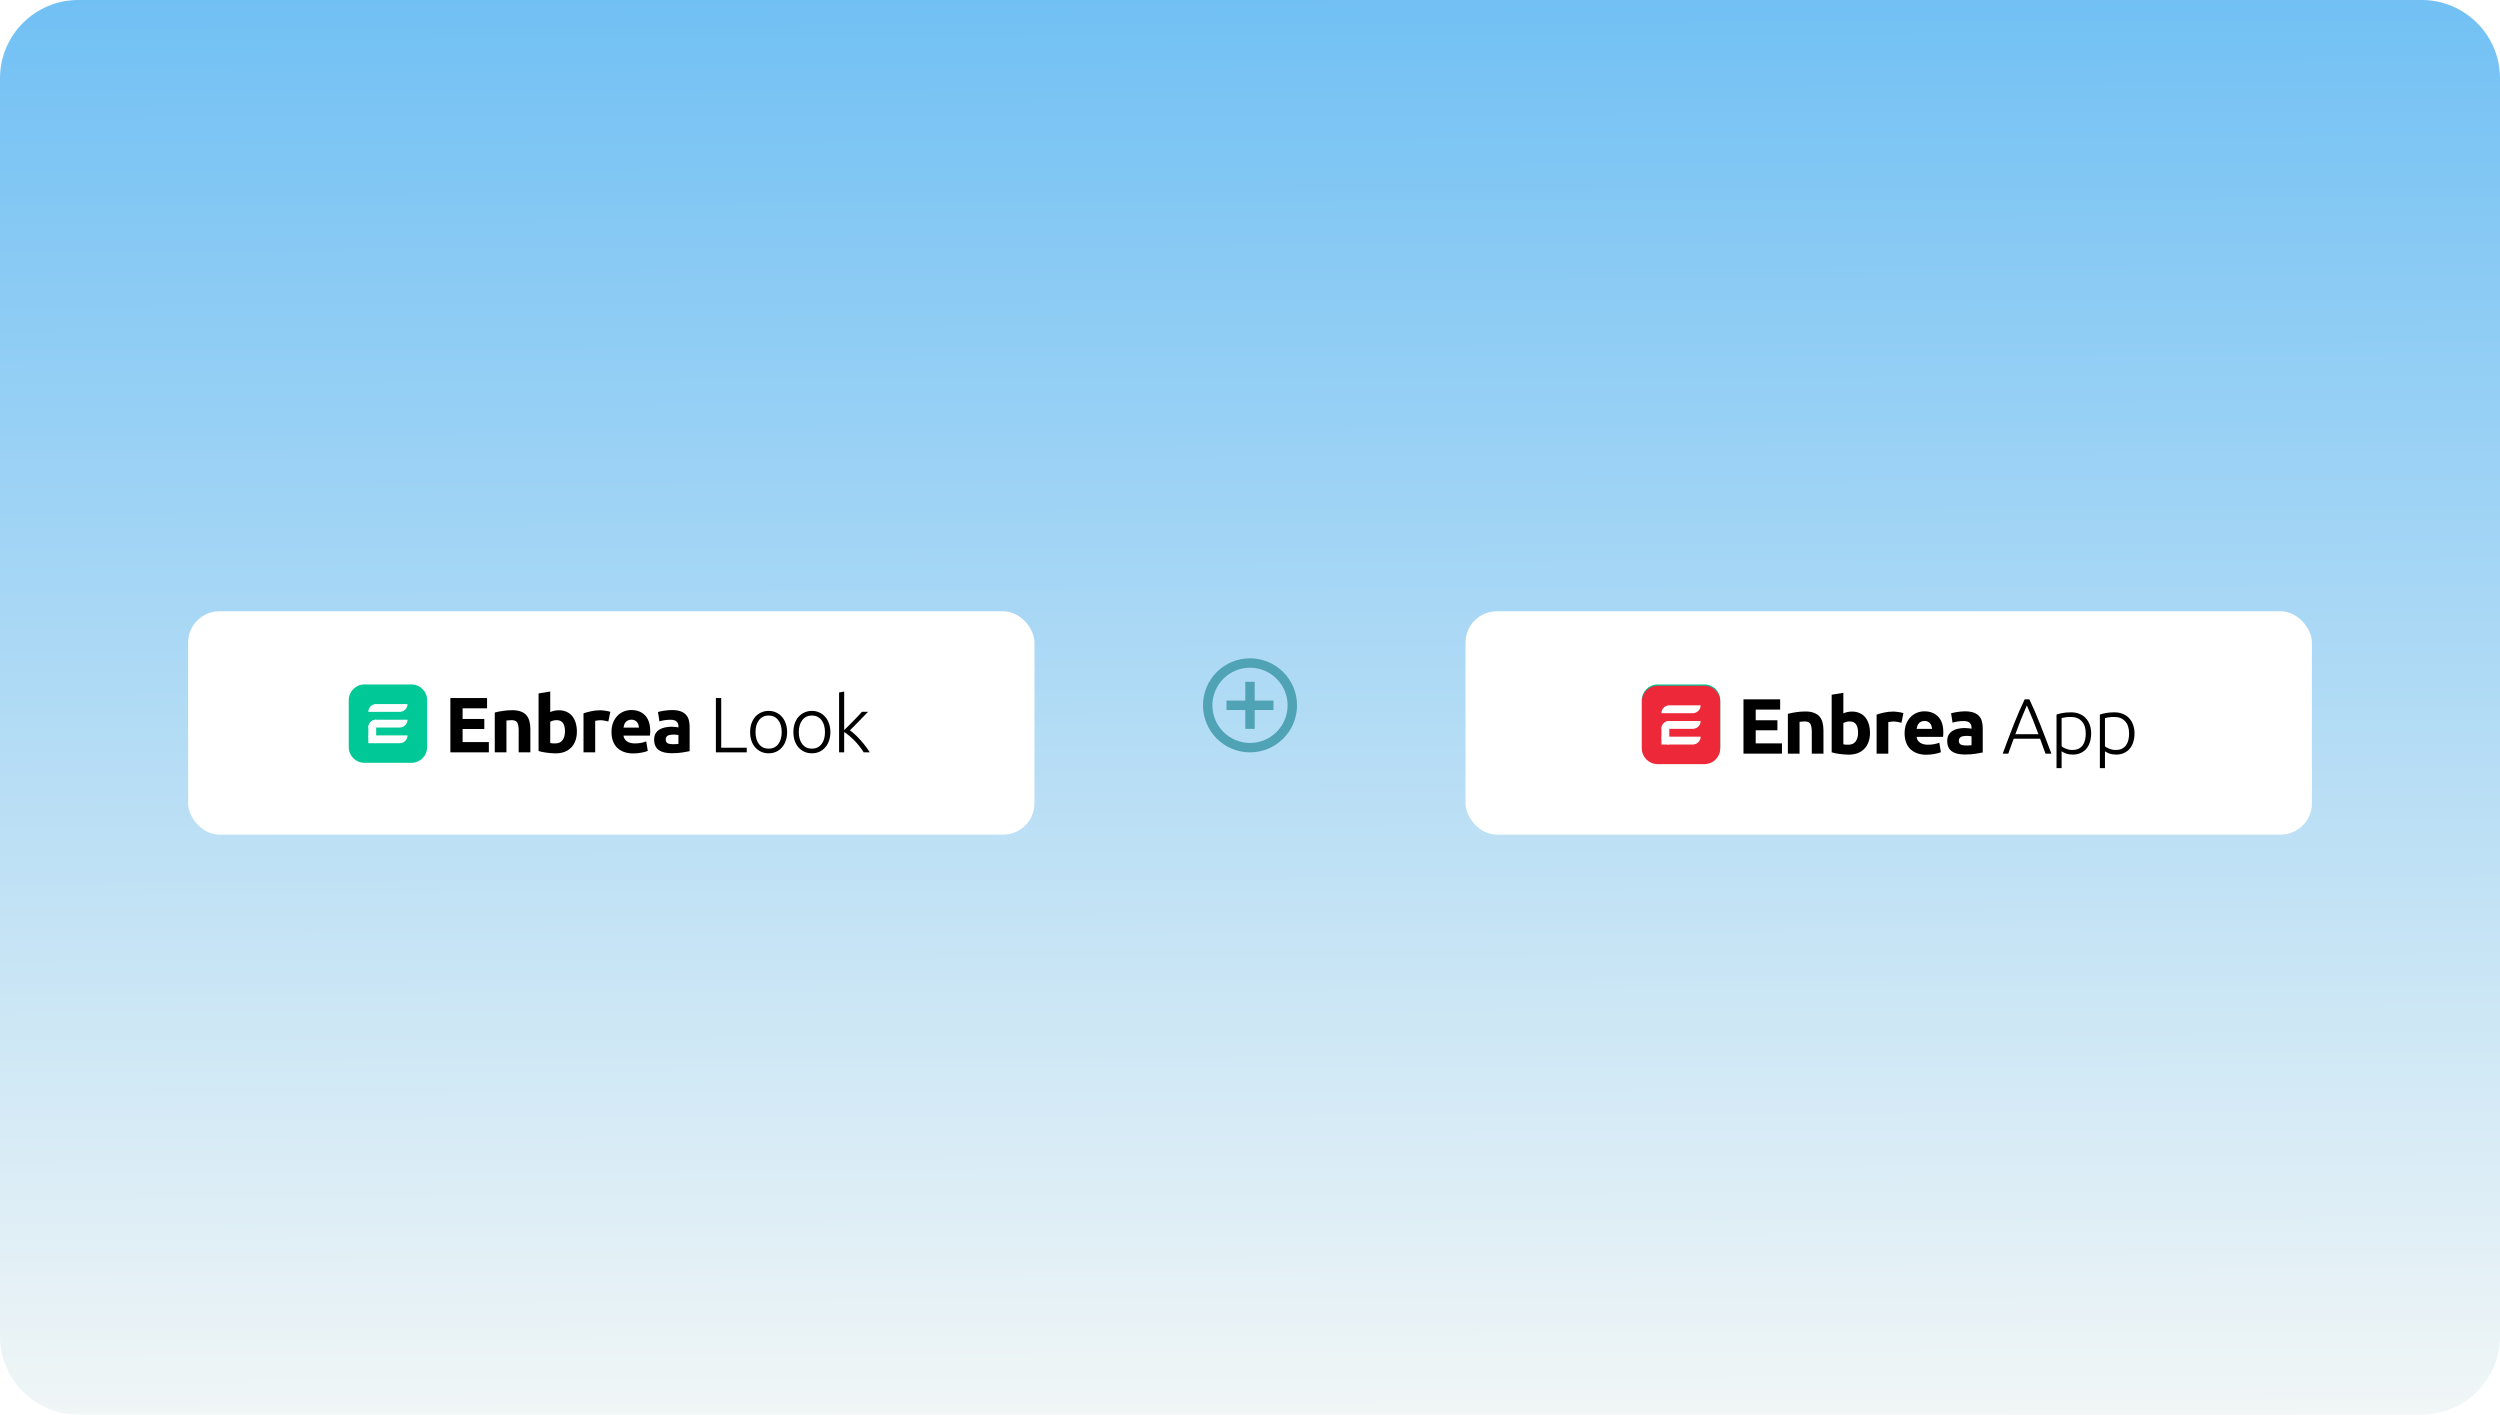 <svg width="638" height="361" viewBox="0 0 638 361" fill="none" xmlns="http://www.w3.org/2000/svg">
<g clip-path="url(#clip0_3169_137)">
<path d="M0 20C0 8.954 8.954 0 20 0H618C629.046 0 638 8.954 638 20V341C638 352.046 629.046 361 618 361H20C8.954 361 0 352.046 0 341V20Z" fill="url(#paint0_linear_3169_137)"/>
<g filter="url(#filter0_d_3169_137)">
<rect x="374" y="152" width="216" height="57" rx="8" fill="white"/>
<path d="M419 174.67C419 172.461 420.791 170.67 423 170.67H435C437.209 170.67 439 172.461 439 174.67V186.67C439 188.879 437.209 190.67 435 190.67H423C420.791 190.67 419 188.879 419 186.67V174.67Z" fill="#00C896"/>
<path d="M424 177.67C424 176.565 424.895 175.67 426 175.67H434C434 176.775 433.105 177.67 432 177.67H424Z" fill="white"/>
<path d="M424 183.67H434C434 184.775 433.105 185.67 432 185.67H424V183.67Z" fill="white"/>
<path d="M424 181.67C424 180.565 424.895 179.67 426 179.67H434C434 180.774 433.105 181.67 432 181.67H424Z" fill="white"/>
<path d="M426 185.67C424.895 185.67 424 184.775 424 183.67V181.67C424 180.565 424.895 179.67 426 179.67V185.67Z" fill="white"/>
<path d="M444.936 188.33V174.47H454.296V177.09H448.056V179.81H453.596V182.37H448.056V185.71H454.756V188.33H444.936Z" fill="black"/>
<path d="M456.265 178.17C456.772 178.023 457.425 177.89 458.225 177.77C459.025 177.637 459.865 177.57 460.745 177.57C461.638 177.57 462.378 177.69 462.965 177.93C463.565 178.157 464.038 178.483 464.385 178.91C464.732 179.337 464.978 179.843 465.125 180.43C465.272 181.017 465.345 181.67 465.345 182.39V188.33H462.365V182.75C462.365 181.79 462.238 181.11 461.985 180.71C461.732 180.31 461.258 180.11 460.565 180.11C460.352 180.11 460.125 180.123 459.885 180.15C459.645 180.163 459.432 180.183 459.245 180.21V188.33H456.265V178.17Z" fill="black"/>
<path d="M474.182 182.99C474.182 181.07 473.476 180.11 472.062 180.11C471.756 180.11 471.449 180.15 471.142 180.23C470.849 180.31 470.609 180.41 470.422 180.53V185.95C470.569 185.977 470.756 186.003 470.982 186.03C471.209 186.043 471.456 186.05 471.722 186.05C472.536 186.05 473.149 185.77 473.562 185.21C473.976 184.65 474.182 183.91 474.182 182.99ZM477.222 183.07C477.222 183.91 477.096 184.67 476.842 185.35C476.602 186.03 476.249 186.61 475.782 187.09C475.316 187.57 474.742 187.943 474.062 188.21C473.382 188.463 472.609 188.59 471.742 188.59C471.382 188.59 471.002 188.57 470.602 188.53C470.216 188.503 469.829 188.463 469.442 188.41C469.069 188.357 468.709 188.297 468.362 188.23C468.016 188.15 467.709 188.07 467.442 187.99V173.29L470.422 172.81V178.05C470.756 177.903 471.102 177.79 471.462 177.71C471.822 177.63 472.209 177.59 472.622 177.59C473.369 177.59 474.029 177.723 474.602 177.99C475.176 178.243 475.656 178.61 476.042 179.09C476.429 179.57 476.722 180.15 476.922 180.83C477.122 181.497 477.222 182.243 477.222 183.07Z" fill="black"/>
<path d="M485.253 180.45C484.986 180.383 484.673 180.317 484.313 180.25C483.953 180.17 483.566 180.13 483.153 180.13C482.966 180.13 482.739 180.15 482.473 180.19C482.219 180.217 482.026 180.25 481.893 180.29V188.33H478.913V178.37C479.446 178.183 480.073 178.01 480.793 177.85C481.526 177.677 482.339 177.59 483.233 177.59C483.393 177.59 483.586 177.603 483.813 177.63C484.039 177.643 484.266 177.67 484.493 177.71C484.719 177.737 484.946 177.777 485.173 177.83C485.399 177.87 485.593 177.923 485.753 177.99L485.253 180.45Z" fill="black"/>
<path d="M486.055 183.15C486.055 182.217 486.195 181.403 486.475 180.71C486.768 180.003 487.148 179.417 487.615 178.95C488.081 178.483 488.615 178.13 489.215 177.89C489.828 177.65 490.455 177.53 491.095 177.53C492.588 177.53 493.768 177.99 494.635 178.91C495.501 179.817 495.935 181.157 495.935 182.93C495.935 183.103 495.928 183.297 495.915 183.51C495.901 183.71 495.888 183.89 495.875 184.05H489.115C489.181 184.663 489.468 185.15 489.975 185.51C490.481 185.87 491.161 186.05 492.015 186.05C492.561 186.05 493.095 186.003 493.615 185.91C494.148 185.803 494.581 185.677 494.915 185.53L495.315 187.95C495.155 188.03 494.941 188.11 494.675 188.19C494.408 188.27 494.108 188.337 493.775 188.39C493.455 188.457 493.108 188.51 492.735 188.55C492.361 188.59 491.988 188.61 491.615 188.61C490.668 188.61 489.841 188.47 489.135 188.19C488.441 187.91 487.861 187.53 487.395 187.05C486.941 186.557 486.601 185.977 486.375 185.31C486.161 184.643 486.055 183.923 486.055 183.15ZM493.055 182.01C493.041 181.757 492.995 181.51 492.915 181.27C492.848 181.03 492.735 180.817 492.575 180.63C492.428 180.443 492.235 180.29 491.995 180.17C491.768 180.05 491.481 179.99 491.135 179.99C490.801 179.99 490.515 180.05 490.275 180.17C490.035 180.277 489.835 180.423 489.675 180.61C489.515 180.797 489.388 181.017 489.295 181.27C489.215 181.51 489.155 181.757 489.115 182.01H493.055Z" fill="black"/>
<path d="M501.654 186.25C501.948 186.25 502.228 186.243 502.494 186.23C502.761 186.217 502.974 186.197 503.134 186.17V183.91C503.014 183.883 502.834 183.857 502.594 183.83C502.354 183.803 502.134 183.79 501.934 183.79C501.654 183.79 501.388 183.81 501.134 183.85C500.894 183.877 500.681 183.937 500.494 184.03C500.308 184.123 500.161 184.25 500.054 184.41C499.948 184.57 499.894 184.77 499.894 185.01C499.894 185.477 500.048 185.803 500.354 185.99C500.674 186.163 501.108 186.25 501.654 186.25ZM501.414 177.53C502.294 177.53 503.028 177.63 503.614 177.83C504.201 178.03 504.668 178.317 505.014 178.69C505.374 179.063 505.628 179.517 505.774 180.05C505.921 180.583 505.994 181.177 505.994 181.83V188.03C505.568 188.123 504.974 188.23 504.214 188.35C503.454 188.483 502.534 188.55 501.454 188.55C500.774 188.55 500.154 188.49 499.594 188.37C499.048 188.25 498.574 188.057 498.174 187.79C497.774 187.51 497.468 187.15 497.254 186.71C497.041 186.27 496.934 185.73 496.934 185.09C496.934 184.477 497.054 183.957 497.294 183.53C497.548 183.103 497.881 182.763 498.294 182.51C498.708 182.257 499.181 182.077 499.714 181.97C500.248 181.85 500.801 181.79 501.374 181.79C501.761 181.79 502.101 181.81 502.394 181.85C502.701 181.877 502.948 181.917 503.134 181.97V181.69C503.134 181.183 502.981 180.777 502.674 180.47C502.368 180.163 501.834 180.01 501.074 180.01C500.568 180.01 500.068 180.05 499.574 180.13C499.081 180.197 498.654 180.297 498.294 180.43L497.914 178.03C498.088 177.977 498.301 177.923 498.554 177.87C498.821 177.803 499.108 177.75 499.414 177.71C499.721 177.657 500.041 177.617 500.374 177.59C500.721 177.55 501.068 177.53 501.414 177.53Z" fill="black"/>
<path d="M522.014 188.33C521.761 187.65 521.521 186.997 521.294 186.37C521.067 185.743 520.847 185.13 520.634 184.53H513.894C513.667 185.13 513.441 185.743 513.214 186.37C512.987 186.997 512.754 187.65 512.514 188.33H511.094C511.627 186.89 512.127 185.55 512.594 184.31C513.061 183.057 513.514 181.877 513.954 180.77C514.407 179.65 514.854 178.577 515.294 177.55C515.734 176.523 516.201 175.497 516.694 174.47H517.894C518.387 175.497 518.854 176.523 519.294 177.55C519.734 178.577 520.174 179.65 520.614 180.77C521.067 181.877 521.527 183.057 521.994 184.31C522.461 185.55 522.967 186.89 523.514 188.33H522.014ZM517.254 176.03C516.747 177.177 516.254 178.343 515.774 179.53C515.307 180.717 514.821 181.997 514.314 183.37H520.214C519.707 181.997 519.214 180.717 518.734 179.53C518.254 178.343 517.761 177.177 517.254 176.03Z" fill="black"/>
<path d="M526.126 186.47C526.246 186.563 526.393 186.663 526.566 186.77C526.753 186.877 526.966 186.977 527.206 187.07C527.446 187.163 527.706 187.243 527.986 187.31C528.266 187.363 528.56 187.39 528.866 187.39C529.506 187.39 530.04 187.283 530.466 187.07C530.906 186.843 531.26 186.543 531.526 186.17C531.793 185.783 531.986 185.337 532.106 184.83C532.226 184.31 532.286 183.763 532.286 183.19C532.286 181.83 531.946 180.79 531.266 180.07C530.586 179.337 529.686 178.97 528.566 178.97C527.926 178.97 527.406 179.003 527.006 179.07C526.62 179.123 526.326 179.183 526.126 179.25V186.47ZM526.126 192.03H524.826V178.35C525.213 178.217 525.706 178.09 526.306 177.97C526.906 177.85 527.666 177.79 528.586 177.79C529.346 177.79 530.033 177.917 530.646 178.17C531.273 178.41 531.806 178.763 532.246 179.23C532.7 179.697 533.046 180.263 533.286 180.93C533.54 181.597 533.666 182.35 533.666 183.19C533.666 183.977 533.56 184.703 533.346 185.37C533.146 186.023 532.846 186.59 532.446 187.07C532.046 187.537 531.553 187.903 530.966 188.17C530.393 188.437 529.733 188.57 528.986 188.57C528.306 188.57 527.713 188.477 527.206 188.29C526.713 188.09 526.353 187.903 526.126 187.73V192.03Z" fill="black"/>
<path d="M537.187 186.47C537.307 186.563 537.453 186.663 537.627 186.77C537.813 186.877 538.027 186.977 538.267 187.07C538.507 187.163 538.767 187.243 539.047 187.31C539.327 187.363 539.62 187.39 539.927 187.39C540.567 187.39 541.1 187.283 541.527 187.07C541.967 186.843 542.32 186.543 542.587 186.17C542.853 185.783 543.047 185.337 543.167 184.83C543.287 184.31 543.347 183.763 543.347 183.19C543.347 181.83 543.006 180.79 542.326 180.07C541.646 179.337 540.747 178.97 539.627 178.97C538.987 178.97 538.467 179.003 538.067 179.07C537.68 179.123 537.387 179.183 537.187 179.25V186.47ZM537.187 192.03H535.887V178.35C536.273 178.217 536.767 178.09 537.367 177.97C537.967 177.85 538.726 177.79 539.646 177.79C540.406 177.79 541.093 177.917 541.707 178.17C542.333 178.41 542.867 178.763 543.307 179.23C543.76 179.697 544.107 180.263 544.347 180.93C544.6 181.597 544.727 182.35 544.727 183.19C544.727 183.977 544.62 184.703 544.407 185.37C544.207 186.023 543.907 186.59 543.507 187.07C543.107 187.537 542.613 187.903 542.027 188.17C541.453 188.437 540.793 188.57 540.047 188.57C539.367 188.57 538.773 188.477 538.267 188.29C537.773 188.09 537.413 187.903 537.187 187.73V192.03Z" fill="black"/>
<path d="M419 175C419 172.791 420.791 171 423 171H435C437.209 171 439 172.791 439 175V187C439 189.209 437.209 191 435 191H423C420.791 191 419 189.209 419 187V175Z" fill="#ED2939"/>
<path d="M424 178C424 176.895 424.895 176 426 176H434C434 177.105 433.105 178 432 178H424Z" fill="white"/>
<path d="M424 184H434C434 185.105 433.105 186 432 186H424V184Z" fill="white"/>
<path d="M424 182C424 180.895 424.895 180 426 180H434C434 181.105 433.105 182 432 182H424Z" fill="white"/>
<path d="M426 186C424.895 186 424 185.105 424 184V182C424 180.895 424.895 180 426 180V186Z" fill="white"/>
</g>
<g filter="url(#filter1_d_3169_137)">
<rect x="48" y="152" width="216" height="57" rx="8" fill="white"/>
<path d="M114.936 188V174.14H124.296V176.76H118.056V179.48H123.596V182.04H118.056V185.38H124.756V188H114.936Z" fill="black"/>
<path d="M126.265 177.84C126.772 177.693 127.425 177.56 128.225 177.44C129.025 177.307 129.865 177.24 130.745 177.24C131.638 177.24 132.378 177.36 132.965 177.6C133.565 177.827 134.038 178.153 134.385 178.58C134.732 179.007 134.978 179.513 135.125 180.1C135.272 180.687 135.345 181.34 135.345 182.06V188H132.365V182.42C132.365 181.46 132.238 180.78 131.985 180.38C131.732 179.98 131.258 179.78 130.565 179.78C130.352 179.78 130.125 179.793 129.885 179.82C129.645 179.833 129.432 179.853 129.245 179.88V188H126.265V177.84Z" fill="black"/>
<path d="M144.182 182.66C144.182 180.74 143.476 179.78 142.062 179.78C141.756 179.78 141.449 179.82 141.142 179.9C140.849 179.98 140.609 180.08 140.422 180.2V185.62C140.569 185.647 140.756 185.673 140.982 185.7C141.209 185.713 141.456 185.72 141.722 185.72C142.536 185.72 143.149 185.44 143.562 184.88C143.976 184.32 144.182 183.58 144.182 182.66ZM147.222 182.74C147.222 183.58 147.096 184.34 146.842 185.02C146.602 185.7 146.249 186.28 145.782 186.76C145.316 187.24 144.742 187.613 144.062 187.88C143.382 188.133 142.609 188.26 141.742 188.26C141.382 188.26 141.002 188.24 140.602 188.2C140.216 188.173 139.829 188.133 139.442 188.08C139.069 188.027 138.709 187.967 138.362 187.9C138.016 187.82 137.709 187.74 137.442 187.66V172.96L140.422 172.48V177.72C140.756 177.573 141.102 177.46 141.462 177.38C141.822 177.3 142.209 177.26 142.622 177.26C143.369 177.26 144.029 177.393 144.602 177.66C145.176 177.913 145.656 178.28 146.042 178.76C146.429 179.24 146.722 179.82 146.922 180.5C147.122 181.167 147.222 181.913 147.222 182.74Z" fill="black"/>
<path d="M155.253 180.12C154.986 180.053 154.673 179.987 154.313 179.92C153.953 179.84 153.566 179.8 153.153 179.8C152.966 179.8 152.739 179.82 152.473 179.86C152.219 179.887 152.026 179.92 151.893 179.96V188H148.913V178.04C149.446 177.853 150.073 177.68 150.793 177.52C151.526 177.347 152.339 177.26 153.233 177.26C153.393 177.26 153.586 177.273 153.813 177.3C154.039 177.313 154.266 177.34 154.493 177.38C154.719 177.407 154.946 177.447 155.173 177.5C155.399 177.54 155.593 177.593 155.753 177.66L155.253 180.12Z" fill="black"/>
<path d="M156.055 182.82C156.055 181.887 156.195 181.073 156.475 180.38C156.768 179.673 157.148 179.087 157.615 178.62C158.081 178.153 158.615 177.8 159.215 177.56C159.828 177.32 160.455 177.2 161.095 177.2C162.588 177.2 163.768 177.66 164.635 178.58C165.501 179.487 165.935 180.827 165.935 182.6C165.935 182.773 165.928 182.967 165.915 183.18C165.901 183.38 165.888 183.56 165.875 183.72H159.115C159.181 184.333 159.468 184.82 159.975 185.18C160.481 185.54 161.161 185.72 162.015 185.72C162.561 185.72 163.095 185.673 163.615 185.58C164.148 185.473 164.581 185.347 164.915 185.2L165.315 187.62C165.155 187.7 164.941 187.78 164.675 187.86C164.408 187.94 164.108 188.007 163.775 188.06C163.455 188.127 163.108 188.18 162.735 188.22C162.361 188.26 161.988 188.28 161.615 188.28C160.668 188.28 159.841 188.14 159.135 187.86C158.441 187.58 157.861 187.2 157.395 186.72C156.941 186.227 156.601 185.647 156.375 184.98C156.161 184.313 156.055 183.593 156.055 182.82ZM163.055 181.68C163.041 181.427 162.995 181.18 162.915 180.94C162.848 180.7 162.735 180.487 162.575 180.3C162.428 180.113 162.235 179.96 161.995 179.84C161.768 179.72 161.481 179.66 161.135 179.66C160.801 179.66 160.515 179.72 160.275 179.84C160.035 179.947 159.835 180.093 159.675 180.28C159.515 180.467 159.388 180.687 159.295 180.94C159.215 181.18 159.155 181.427 159.115 181.68H163.055Z" fill="black"/>
<path d="M171.654 185.92C171.948 185.92 172.228 185.913 172.494 185.9C172.761 185.887 172.974 185.867 173.134 185.84V183.58C173.014 183.553 172.834 183.527 172.594 183.5C172.354 183.473 172.134 183.46 171.934 183.46C171.654 183.46 171.388 183.48 171.134 183.52C170.894 183.547 170.681 183.607 170.494 183.7C170.308 183.793 170.161 183.92 170.054 184.08C169.948 184.24 169.894 184.44 169.894 184.68C169.894 185.147 170.048 185.473 170.354 185.66C170.674 185.833 171.108 185.92 171.654 185.92ZM171.414 177.2C172.294 177.2 173.028 177.3 173.614 177.5C174.201 177.7 174.668 177.987 175.014 178.36C175.374 178.733 175.628 179.187 175.774 179.72C175.921 180.253 175.994 180.847 175.994 181.5V187.7C175.568 187.793 174.974 187.9 174.214 188.02C173.454 188.153 172.534 188.22 171.454 188.22C170.774 188.22 170.154 188.16 169.594 188.04C169.048 187.92 168.574 187.727 168.174 187.46C167.774 187.18 167.468 186.82 167.254 186.38C167.041 185.94 166.934 185.4 166.934 184.76C166.934 184.147 167.054 183.627 167.294 183.2C167.548 182.773 167.881 182.433 168.294 182.18C168.708 181.927 169.181 181.747 169.714 181.64C170.248 181.52 170.801 181.46 171.374 181.46C171.761 181.46 172.101 181.48 172.394 181.52C172.701 181.547 172.948 181.587 173.134 181.64V181.36C173.134 180.853 172.981 180.447 172.674 180.14C172.368 179.833 171.834 179.68 171.074 179.68C170.568 179.68 170.068 179.72 169.574 179.8C169.081 179.867 168.654 179.967 168.294 180.1L167.914 177.7C168.088 177.647 168.301 177.593 168.554 177.54C168.821 177.473 169.108 177.42 169.414 177.38C169.721 177.327 170.041 177.287 170.374 177.26C170.721 177.22 171.068 177.2 171.414 177.2Z" fill="black"/>
<path d="M190.574 186.82V188H182.694V174.14H184.054V186.82H190.574Z" fill="black"/>
<path d="M200.873 182.84C200.873 183.653 200.753 184.393 200.513 185.06C200.286 185.727 199.96 186.293 199.533 186.76C199.12 187.227 198.626 187.593 198.053 187.86C197.48 188.113 196.846 188.24 196.153 188.24C195.46 188.24 194.826 188.113 194.253 187.86C193.68 187.593 193.18 187.227 192.753 186.76C192.34 186.293 192.013 185.727 191.773 185.06C191.546 184.393 191.433 183.653 191.433 182.84C191.433 182.027 191.546 181.287 191.773 180.62C192.013 179.953 192.34 179.387 192.753 178.92C193.18 178.44 193.68 178.073 194.253 177.82C194.826 177.553 195.46 177.42 196.153 177.42C196.846 177.42 197.48 177.553 198.053 177.82C198.626 178.073 199.12 178.44 199.533 178.92C199.96 179.387 200.286 179.953 200.513 180.62C200.753 181.287 200.873 182.027 200.873 182.84ZM199.493 182.84C199.493 181.547 199.193 180.52 198.593 179.76C197.993 178.987 197.18 178.6 196.153 178.6C195.126 178.6 194.313 178.987 193.713 179.76C193.113 180.52 192.813 181.547 192.813 182.84C192.813 184.133 193.113 185.16 193.713 185.92C194.313 186.68 195.126 187.06 196.153 187.06C197.18 187.06 197.993 186.68 198.593 185.92C199.193 185.16 199.493 184.133 199.493 182.84Z" fill="black"/>
<path d="M211.914 182.84C211.914 183.653 211.794 184.393 211.554 185.06C211.327 185.727 211 186.293 210.574 186.76C210.16 187.227 209.667 187.593 209.094 187.86C208.52 188.113 207.887 188.24 207.194 188.24C206.5 188.24 205.867 188.113 205.294 187.86C204.72 187.593 204.22 187.227 203.794 186.76C203.38 186.293 203.054 185.727 202.814 185.06C202.587 184.393 202.474 183.653 202.474 182.84C202.474 182.027 202.587 181.287 202.814 180.62C203.054 179.953 203.38 179.387 203.794 178.92C204.22 178.44 204.72 178.073 205.294 177.82C205.867 177.553 206.5 177.42 207.194 177.42C207.887 177.42 208.52 177.553 209.094 177.82C209.667 178.073 210.16 178.44 210.574 178.92C211 179.387 211.327 179.953 211.554 180.62C211.794 181.287 211.914 182.027 211.914 182.84ZM210.534 182.84C210.534 181.547 210.234 180.52 209.634 179.76C209.034 178.987 208.22 178.6 207.194 178.6C206.167 178.6 205.354 178.987 204.754 179.76C204.154 180.52 203.854 181.547 203.854 182.84C203.854 184.133 204.154 185.16 204.754 185.92C205.354 186.68 206.167 187.06 207.194 187.06C208.22 187.06 209.034 186.68 209.634 185.92C210.234 185.16 210.534 184.133 210.534 182.84Z" fill="black"/>
<path d="M216.894 182.38C217.307 182.66 217.747 183.02 218.214 183.46C218.694 183.9 219.161 184.38 219.614 184.9C220.081 185.407 220.514 185.933 220.914 186.48C221.327 187.013 221.674 187.52 221.954 188H220.414C220.094 187.467 219.727 186.947 219.314 186.44C218.914 185.92 218.487 185.433 218.034 184.98C217.594 184.527 217.147 184.113 216.694 183.74C216.254 183.367 215.834 183.053 215.434 182.8V188H214.134V172.72L215.434 172.48V182.32C215.767 182 216.141 181.633 216.554 181.22C216.967 180.807 217.381 180.387 217.794 179.96C218.221 179.533 218.621 179.12 218.994 178.72C219.367 178.32 219.687 177.967 219.954 177.66H221.514C221.207 177.98 220.861 178.34 220.474 178.74C220.087 179.14 219.681 179.56 219.254 180C218.841 180.427 218.427 180.847 218.014 181.26C217.601 181.673 217.227 182.047 216.894 182.38Z" fill="black"/>
<path d="M89 174.67C89 172.461 90.791 170.67 93 170.67H105C107.209 170.67 109 172.461 109 174.67V186.67C109 188.879 107.209 190.67 105 190.67H93C90.791 190.67 89 188.879 89 186.67V174.67Z" fill="#00C896"/>
<path d="M94 177.67C94 176.565 94.895 175.67 96 175.67H104C104 176.775 103.105 177.67 102 177.67H94Z" fill="white"/>
<path d="M94 183.67H104C104 184.775 103.105 185.67 102 185.67H94V183.67Z" fill="white"/>
<path d="M94 181.67C94 180.565 94.895 179.67 96 179.67H104C104 180.774 103.105 181.67 102 181.67H94Z" fill="white"/>
<path d="M96 185.67C94.895 185.67 94 184.775 94 183.67V181.67C94 180.565 94.895 179.67 96 179.67V185.67Z" fill="white"/>
</g>
<path d="M319 189.6C313.708 189.6 309.4 185.292 309.4 180C309.4 174.708 313.708 170.4 319 170.4C324.292 170.4 328.6 174.708 328.6 180C328.6 185.292 324.292 189.6 319 189.6ZM319 168C317.424 168 315.864 168.31 314.408 168.913C312.952 169.517 311.629 170.4 310.515 171.515C308.264 173.765 307 176.817 307 180C307 183.183 308.264 186.235 310.515 188.485C311.629 189.6 312.952 190.483 314.408 191.087C315.864 191.69 317.424 192 319 192C322.183 192 325.235 190.736 327.485 188.485C329.736 186.235 331 183.183 331 180C331 178.424 330.69 176.864 330.087 175.408C329.483 173.952 328.6 172.629 327.485 171.515C326.371 170.4 325.048 169.517 323.592 168.913C322.136 168.31 320.576 168 319 168ZM320.2 174H317.8V178.8H313V181.2H317.8V186H320.2V181.2H325V178.8H320.2V174Z" fill="#4FA3B4"/>
</g>
<defs>
<filter id="filter0_d_3169_137" x="364" y="146" width="236" height="77" filterUnits="userSpaceOnUse" color-interpolation-filters="sRGB">
<feFlood flood-opacity="0" result="BackgroundImageFix"/>
<feColorMatrix in="SourceAlpha" type="matrix" values="0 0 0 0 0 0 0 0 0 0 0 0 0 0 0 0 0 0 127 0" result="hardAlpha"/>
<feOffset dy="4"/>
<feGaussianBlur stdDeviation="5"/>
<feComposite in2="hardAlpha" operator="out"/>
<feColorMatrix type="matrix" values="0 0 0 0 0 0 0 0 0 0 0 0 0 0 0 0 0 0 0.11 0"/>
<feBlend mode="normal" in2="BackgroundImageFix" result="effect1_dropShadow_3169_137"/>
<feBlend mode="normal" in="SourceGraphic" in2="effect1_dropShadow_3169_137" result="shape"/>
</filter>
<filter id="filter1_d_3169_137" x="38" y="146" width="236" height="77" filterUnits="userSpaceOnUse" color-interpolation-filters="sRGB">
<feFlood flood-opacity="0" result="BackgroundImageFix"/>
<feColorMatrix in="SourceAlpha" type="matrix" values="0 0 0 0 0 0 0 0 0 0 0 0 0 0 0 0 0 0 127 0" result="hardAlpha"/>
<feOffset dy="4"/>
<feGaussianBlur stdDeviation="5"/>
<feComposite in2="hardAlpha" operator="out"/>
<feColorMatrix type="matrix" values="0 0 0 0 0 0 0 0 0 0 0 0 0 0 0 0 0 0 0.11 0"/>
<feBlend mode="normal" in2="BackgroundImageFix" result="effect1_dropShadow_3169_137"/>
<feBlend mode="normal" in="SourceGraphic" in2="effect1_dropShadow_3169_137" result="shape"/>
</filter>
<linearGradient id="paint0_linear_3169_137" x1="326" y1="-1" x2="327.228" y2="362.001" gradientUnits="userSpaceOnUse">
<stop stop-color="#71C0F4"/>
<stop offset="1" stop-color="#F1F6F6"/>
</linearGradient>
<clipPath id="clip0_3169_137">
<rect width="638" height="361" fill="white"/>
</clipPath>
</defs>
</svg>

